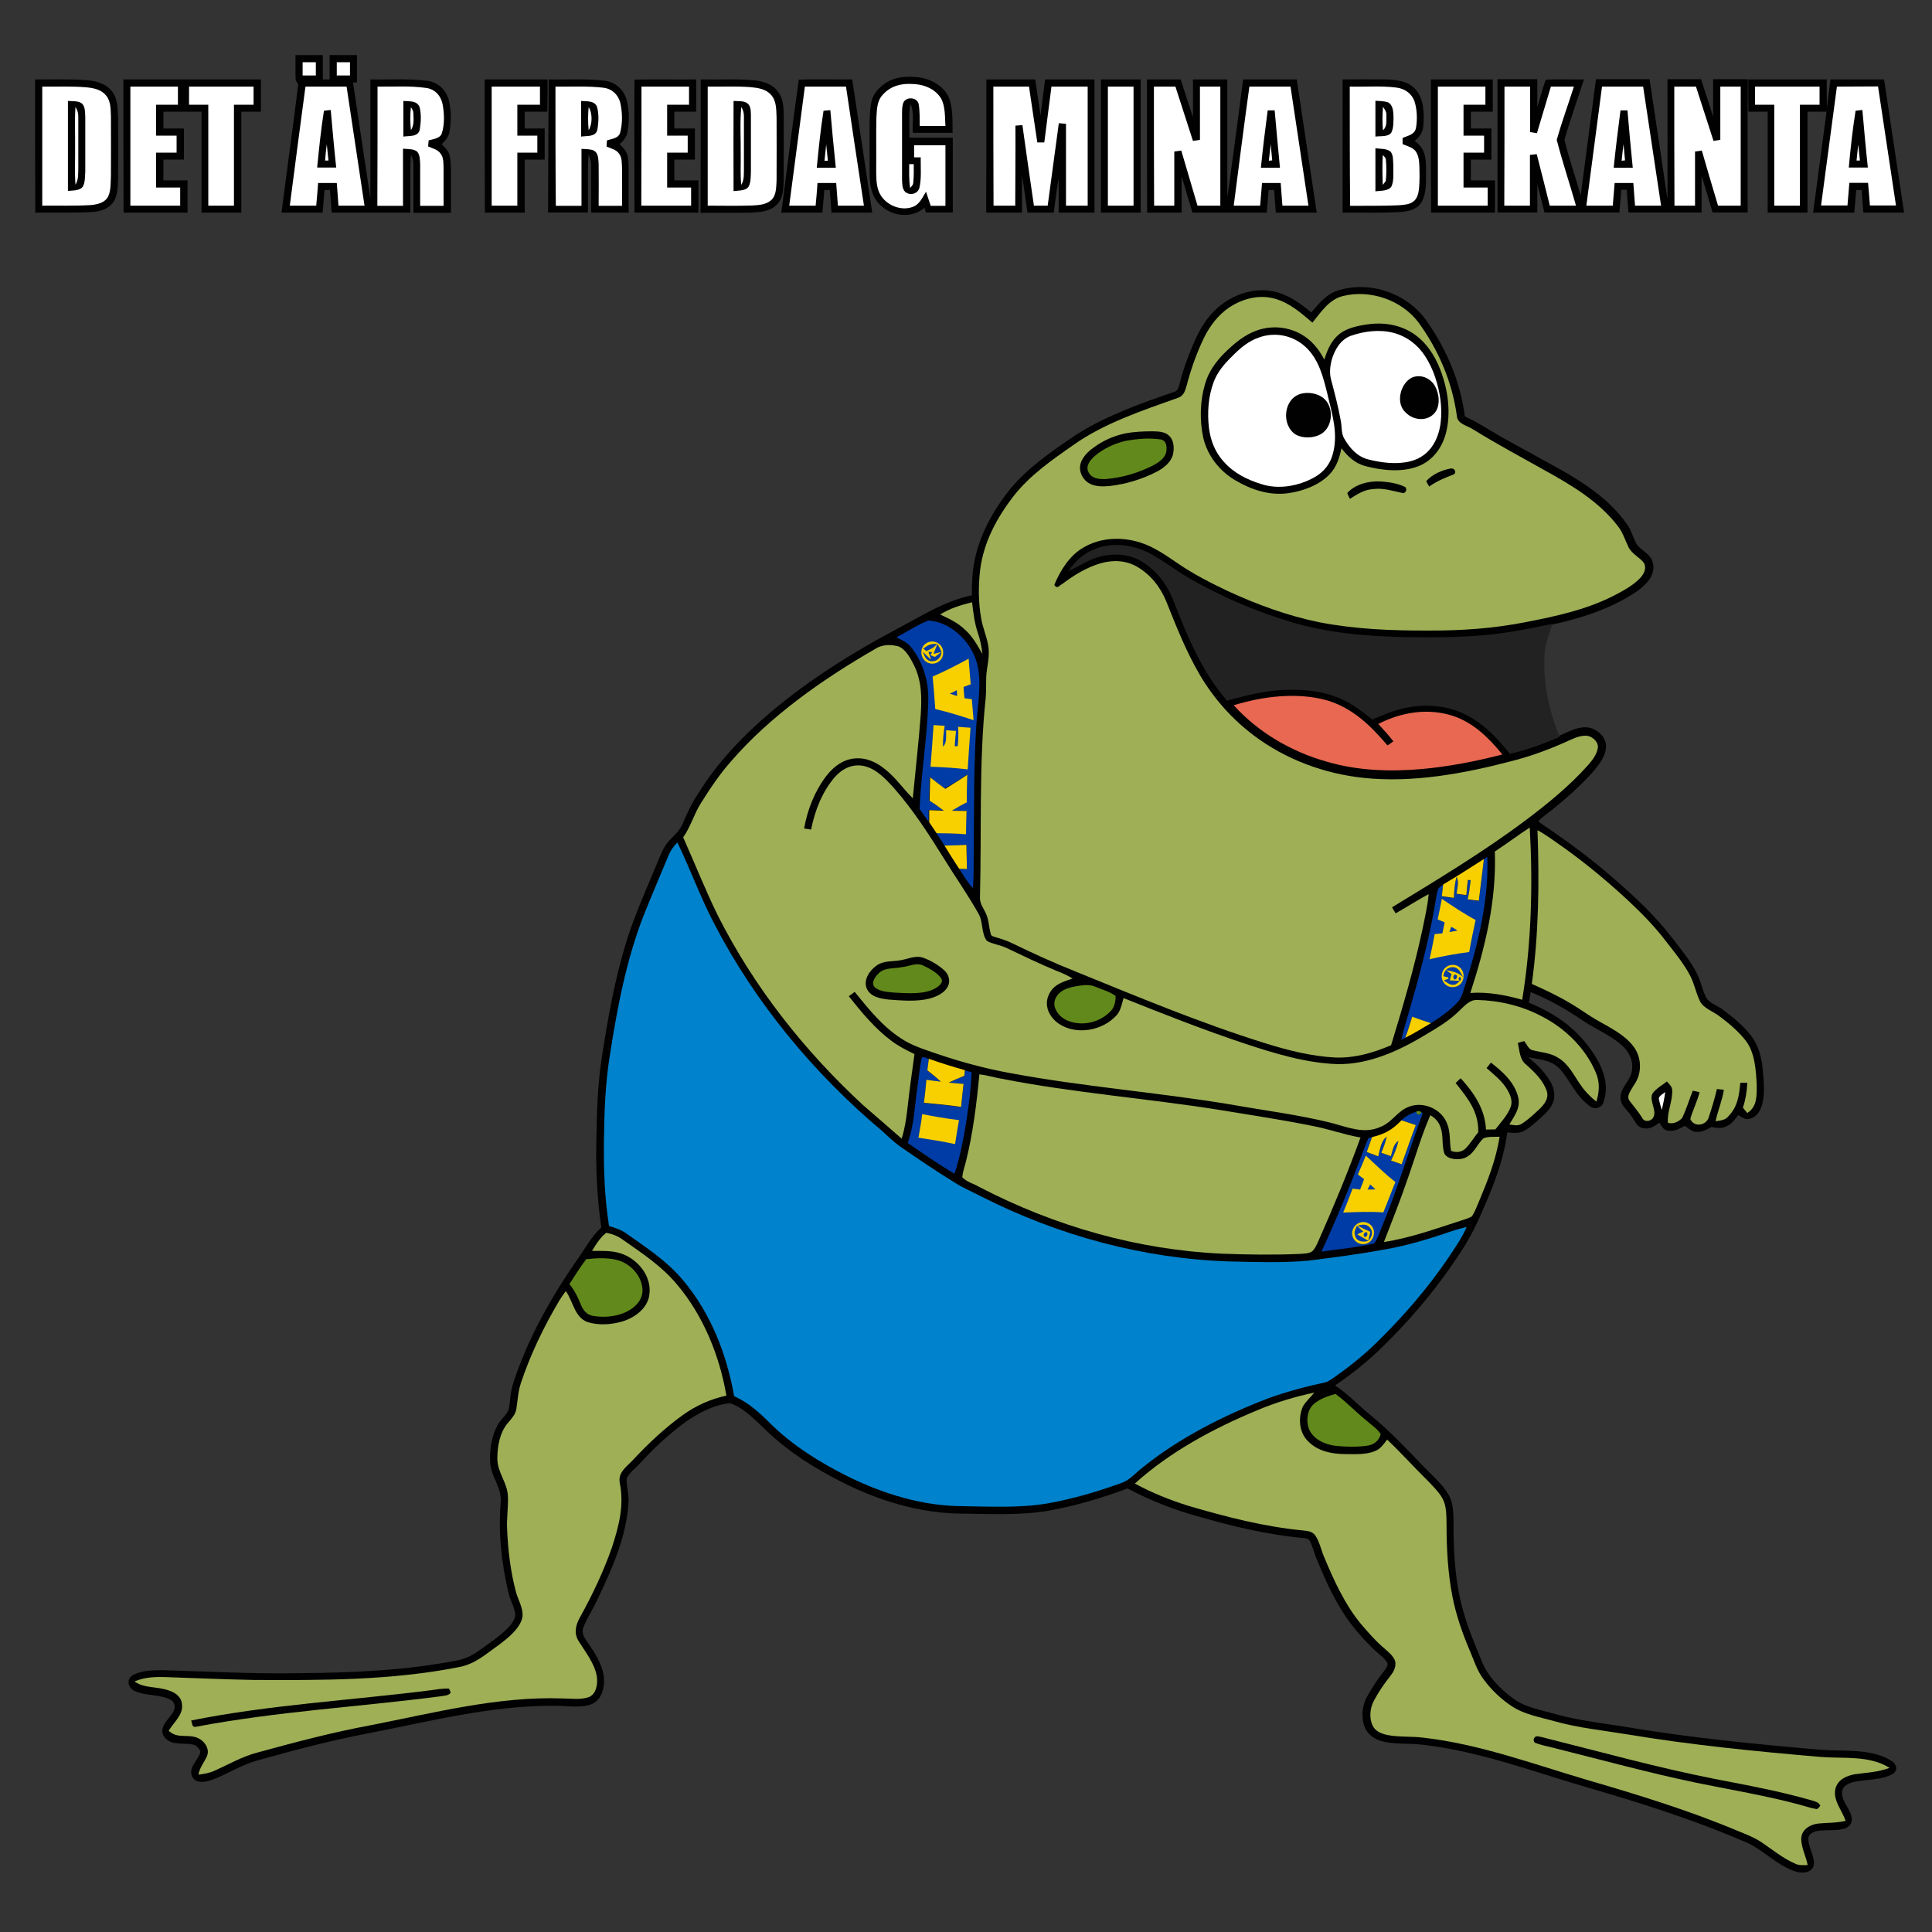 <?xml version="1.0" encoding="utf-8"?>
<!-- Generator: Adobe Illustrator 25.1.0, SVG Export Plug-In . SVG Version: 6.00 Build 0)  -->
<svg version="1.1" id="Layer_1" xmlns="http://www.w3.org/2000/svg" xmlns:xlink="http://www.w3.org/1999/xlink" x="0px" y="0px"
	 width="1024px" height="1024px" viewBox="0 0 1024 1024" style="enable-background:new 0 0 1024 1024;" xml:space="preserve">
<rect x="0" y="0" width="1024" height="1024" fill="#333333" stroke="none"/>
<style type="text/css">
	.st0{fill:#010101;}
	.st1{fill:#FFFFFF;}
	.st2{fill:#9EAF56;}
	.st3{fill:#62891B;}
	.st4{fill:#222222;stroke:#222222;stroke-miterlimit:10;}
	.st5{fill:#003CA5;}
	.st6{fill:#F8D000;}
	.st7{fill:#E86851;}
	.st8{fill:#0082CC;}
</style>
<path class="st0" d="M156.6,29.2c4.8,0,9.7,0,14.5,0c0,4.3,0,8.6,0,12.9c1.2,0,2.4,0,3.6,0c0-4.3,0-8.6,0-12.9c4.8,0,9.7,0,14.5,0
	c0,4.8,0,9.7,0,14.5l-2.1,0c3.1,20.5,6.1,40.9,9.2,61.4c0-21,0-42,0-63c10,0.2,20.2-0.5,30.1,0.7c5.6,0.7,9.9,4.7,11.4,10
	c1.4,5.3,1.4,11.3,0.5,16.7c-0.4,3-2.1,4.9-4.2,6.9c1.7,1.7,3.5,3.5,4.2,5.8c0.6,2.5,0.6,5.2,0.7,7.8c0,7.6,0,15.2,0,22.8
	c-6.6,0-13.2,0-19.9,0c0-8.6,0-17.2,0-25.8c0-1.9-0.4-3.3-1.3-5c-0.7,10.2-0.1,20.5-0.3,30.7c-13.9,0-27.8,0-41.7,0
	c-0.3-4-0.6-8-0.9-12c-1,0-2,0-2.9,0c-0.3,4-0.7,8-1,12c-7.3,0-14.5,0-21.8,0c2.9-22.7,6.1-45.4,8.9-68.2c-0.7-0.7-1.2-1.5-1.4-2.3
	C156.5,38,156.7,33.6,156.6,29.2z"/>
<path class="st1" d="M160.4,33c2.3,0,4.7,0,7,0c0,2.3,0,4.7,0,7c-2.3,0-4.7,0-7,0C160.4,37.7,160.4,35.3,160.4,33z"/>
<path class="st1" d="M178.5,33c2.3,0,4.7,0,7,0c0,2.3,0,4.7,0,7c-2.3,0-4.7,0-7,0C178.5,37.7,178.5,35.3,178.5,33z"/>
<path class="st0" d="M487,41c6.2,0.8,12.9,4.4,15.7,10.2c2.5,5.7,2.1,13.1,2.2,19.2c-7,0-14.1,0-21.1,0c-0.4-4.8,1-11-1.3-15.4
	c-1,5.9-0.4,12.1-0.5,18c7.7,0,15.3,0,23,0c0,13.2,0,26.4,0,39.6c-4.8,0-9.5,0-14.3,0c-0.2-0.8-0.5-1.7-0.7-2.5
	c-8.1,7-20.9,3.9-26.2-4.9c-2.5-4.2-2.8-8.6-2.9-13.3c0-8.3,0-16.7,0-25c0-4.5,0.1-9.2,1.1-13.5c1.1-4.2,4.3-7.5,7.9-9.7
	C474.9,40.6,481.1,40.3,487,41z"/>
<path class="st0" d="M18.6,42.1c9.1,0.1,18.3-0.3,27.4,0.4c5.1,0.4,10.2,1.8,13.4,6c3.3,4.2,2.9,9.6,3.2,14.7c0,10.5,0.1,21,0,31.4
	c-0.2,4.3-0.1,9.5-2.9,13c-3.1,3.9-8,4.7-12.6,4.9c-9.5,0.3-18.9,0.1-28.4,0.2C18.6,89.2,18.6,65.7,18.6,42.1z"/>
<path class="st0" d="M65.4,42.1c24.3,0,48.6,0,72.9,0c0,5.7,0,11.4,0,17.1c-3.5,0-6.9,0-10.4,0c0,17.8,0,35.7,0,53.5
	c-7,0-14.1,0-21.1,0c0-17.8,0-35.7,0-53.5c-6.8,0-13.5,0-20.2,0c0,3,0,5.9,0,8.9c3.6,0,7.2,0,10.9,0c0,5.5,0,11,0,16.5
	c-3.6,0-7.2,0-10.9,0c0,3.7,0,7.3,0,11c4.2,0,8.5,0,12.8,0c0,5.7,0,11.4,0,17.1c-11.3,0-22.6,0-33.9,0
	C65.4,89.2,65.4,65.7,65.4,42.1z"/>
<path class="st0" d="M256.9,42.1c11.1,0,22.2,0,33.3,0c0.1,5.7,0,11.4-0.1,17.1c-4,0-8,0-12,0c0,3,0,5.9,0,8.9c3.5,0,7.1,0,10.6,0
	c0,5.5,0,11,0,16.5c-3.6,0-7.1,0-10.6,0c0,9.4,0,18.8,0,28.1c-7,0-14.1,0-21.1,0C256.9,89.2,256.9,65.7,256.9,42.1z"/>
<path class="st0" d="M290.8,42.1c9.9,0.2,19.9-0.5,29.7,0.7c5.6,0.6,10.1,4.7,11.6,10c1.5,5.4,1.5,11.5,0.5,17
	c-0.4,2.9-2.1,4.7-4.2,6.6c1.8,1.8,3.5,3.5,4.2,6c0.6,2.4,0.5,5.1,0.6,7.5c0,7.6,0,15.2,0,22.8c-6.6,0-13.2,0-19.9,0
	c0-8.3,0-16.5,0-24.8c0-2.2-0.3-4-1.4-6c-0.6,10.2-0.1,20.5-0.3,30.7c-7,0-14.1,0-21.1,0C290.6,89.2,290.6,65.7,290.8,42.1z"/>
<path class="st0" d="M336.3,42.2c10.9-0.2,21.8,0,32.7-0.1c0,5.7,0,11.4,0,17.1c-3.9,0-7.8,0-11.6,0c0,3,0,5.9,0,8.9
	c3.6,0,7.2,0,10.9,0c0,5.5,0,11,0,16.5c-3.6,0-7.2,0-10.9,0c0,3.7,0,7.3,0,11c4.2,0,8.5,0,12.8,0c0,5.7,0,11.4,0,17.1
	c-11.3,0-22.6,0-33.9,0C336.3,89.3,336.1,65.7,336.3,42.2z"/>
<path class="st0" d="M371.4,42.1c9.5,0.2,19.1-0.4,28.6,0.5c4.8,0.5,9.4,2,12.4,6.1c3.2,4.1,2.9,9.3,3,14.3c0,10.7,0,21.3,0,32
	c-0.2,4.8-0.1,10-3.8,13.6c-3.7,3.6-8.7,3.8-13.6,4.1c-8.9,0.2-17.8,0-26.7,0.1C371.4,89.2,371.4,65.7,371.4,42.1z"/>
<path class="st0" d="M423.4,42.2c9.4-0.3,18.9,0,28.3-0.1c3.5,23.5,7.1,47.1,10.6,70.6c-7.2,0-14.4,0-21.6,0c-0.3-4-0.6-8-0.9-12
	l-2.9,0c-0.3,4-0.7,8-1,12c-7.3,0-14.5,0-21.8,0C417.1,89.3,420.1,65.6,423.4,42.2z"/>
<path class="st0" d="M522.8,42.1c8.6,0,17.3,0,25.9,0c0.9,6.4,1.9,12.8,2.8,19.1c0.8-6.4,1.6-12.8,2.4-19.1c8.7,0,17.5,0,26.2,0
	c0,23.5,0,47.1,0,70.6c-6.3,0-12.7,0-19,0c0-6.1,0.1-12.1-0.1-18.2c-0.9,6-1.7,12.1-2.5,18.2c-4.6,0-9.3,0-13.9,0
	c-1-6.6-1.8-13.1-2.9-19.7c-0.1,6.6,0,13.1,0,19.7c-6.3,0-12.7,0-19,0C522.8,89.2,522.8,65.7,522.8,42.1z"/>
<path class="st0" d="M583.5,42.1c7,0,14.1,0,21.1,0c0,23.5,0,47.1,0,70.6c-7,0-14.1,0-21.1,0C583.5,89.2,583.5,65.7,583.5,42.1z"/>
<path class="st0" d="M607.9,42.1c6,0,11.9,0,17.9,0c2.1,6.7,4.3,13.4,6.5,20c0-6.7,0-13.3,0-20c6.1,0,12.2,0,18.2,0
	c0,20.9,0,41.8,0,62.6c3-20.9,5.6-41.8,8.4-62.6c9.5,0,18.9,0,28.4,0c3.5,23.5,7.1,47.1,10.6,70.6c-7.2,0-14.4,0-21.7,0
	c-0.3-4-0.6-8-0.9-12c-1,0-2,0-2.9,0c-0.3,4-0.7,8-1,12c-13.1,0-26.3,0-39.4,0c-1.9-6.4-3.8-12.8-5.7-19.2c0,6.4,0,12.8,0,19.2
	c-6.1,0-12.2,0-18.3,0C607.9,89.2,607.9,65.7,607.9,42.1z"/>
<path class="st0" d="M711.6,42.1c7.8,0,15.6-0.1,23.4,0c5.4,0.3,11,0.8,14.9,4.9c4.8,4.8,5.1,13.4,4.5,19.7c-0.3,3.6-1.9,5.8-4.6,8
	c4.7,3.2,6,7.8,6,13.2c-0.1,5.9,0.7,13.5-2.1,18.8c-2.3,4.1-6.3,5.2-10.7,5.6c-10.4,0.7-21,0.3-31.4,0.4
	C711.6,89.2,711.6,65.7,711.6,42.1z"/>
<path class="st0" d="M758.4,42.1c10.9,0,21.8,0,32.8,0c0,5.7,0,11.4,0,17.1c-3.9,0-7.7,0-11.6,0c0,3,0,5.9,0,8.9c3.6,0,7.2,0,10.9,0
	c0,5.5,0,11,0,16.5c-3.6,0-7.2,0-10.9,0c0,3.7,0,7.3,0,11c4.2,0,8.5,0,12.8,0c0,5.7,0,11.4,0,17.1c-11.3,0-22.6,0-33.9,0
	C758.4,89.2,758.4,65.7,758.4,42.1z"/>
<path class="st0" d="M819.3,42.2c6.7-0.3,13.5,0,20.2-0.1c-3.4,10.7-7.3,21.3-10.3,32c2.4,9.9,5.8,19.6,8.6,29.4
	c2.7-20.5,5.4-41,8.1-61.5c9.5,0,18.9,0,28.4,0c3.2,21.2,6.4,42.4,9.5,63.6c0.1-21.2,0-42.4,0-63.6c5.9,0,11.9,0,17.8,0
	c2.1,6.6,4.3,13.2,6.4,19.8c0-6.6,0-13.2,0-19.8c6.1,0,12.2,0,18.4,0c-0.2,23.5-0.1,47.1-0.1,70.6c-6.2,0-12.4,0-18.6,0
	c-1.9-6.5-3.8-12.9-5.8-19.4c0,6.5,0,12.9,0,19.4c-12.9,0-25.8,0-38.8,0c-0.3-4-0.6-8-0.9-12h-2.9c-0.3,4-0.6,8-1,12
	c-13.2,0-26.5,0-39.7,0c-1.3-5-2.5-10-3.8-15c0,5,0,10,0,15c-7,0-14.1,0-21.1,0c0-23.5,0-47.1,0-70.6c7,0,14.1,0,21.1,0
	c0,4.9,0,9.9,0,14.8C816.3,52,817.5,47,819.3,42.2z"/>
<path class="st0" d="M926.6,42.1c13.9,0,27.8,0,41.6,0c0,5,0,10.1,0.1,15.2c0.6-5.1,1.2-10.1,1.9-15.2c9.5,0,18.9,0,28.4,0
	c3.5,23.5,7.1,47.1,10.6,70.6c-7.2,0-14.4,0-21.6,0c-0.3-4-0.6-8-0.9-12c-1,0-2,0-2.9,0c-0.3,4-0.6,8-1,12c-7.3,0-14.5,0-21.8,0
	c2.4-17.8,4.7-35.7,7.1-53.5c-3.4,0-6.8,0-10.1,0c0,17.8,0,35.7,0,53.5c-7,0-14.1,0-21.1,0c0-17.8,0-35.7,0-53.5
	c-3.4,0-6.8,0-10.2,0C926.6,53.5,926.6,47.8,926.6,42.1z"/>
<path class="st1" d="M483,44.5c6.1,0,12.5,2.3,15.8,7.7c2.3,4.2,2,10,2.3,14.6c-4.6,0-9.1,0-13.6,0c-0.1-3.8,0.1-7.8-0.6-11.6
	c-0.7-3.7-6.4-4.1-8-1c-0.9,2.1-0.8,4.7-0.8,6.9c0,11.3,0,22.7,0,34c0.1,2,0,4.8,1.5,6.4c2.4,2.4,6.8,1.4,7.7-1.9
	c1.2-5.2,0.6-10.9,0.7-16.2c-1.2,0-2.3,0-3.5,0c0-2.1,0-4.2,0-6.4c5.5,0,11.1,0,16.6,0c0,10.7,0,21.4,0,32.1c-2.6,0-5.2,0-7.8,0
	c-0.8-2.5-1.7-5-2.5-7.5c-1.8,2.9-3.3,6.5-6.6,7.9c-6.9,2.9-15.9-1.2-18.5-8.2c-1.4-3.7-1.3-8.3-1.3-12.2c0.1-8.8-0.1-17.7,0.1-26.6
	c0.3-4.4,0.2-9.1,3.5-12.4C471.9,45.7,477.4,44.2,483,44.5z"/>
<path class="st1" d="M22.4,45.9c7.9,0.1,15.8-0.3,23.6,0.4c3.8,0.4,7.8,1.2,10.3,4.4c2.6,3.2,2.3,7.5,2.5,11.3c0.1,10.3,0,20.7,0,31
	c-0.2,3.6,0.1,7.9-1.5,11.2c-1.8,3.4-5.9,4.2-9.3,4.5c-8.5,0.5-17.1,0.2-25.6,0.3C22.4,88,22.4,66.9,22.4,45.9z"/>
<path class="st1" d="M69.1,45.9c8.4,0,16.8,0,25.2,0c0,3.2,0,6.4,0,9.6c-3.9,0-7.8,0-11.6,0c0,5.5,0,10.9,0,16.4c3.6,0,7.2,0,10.9,0
	c0,3,0,6,0,9c-3.6,0-7.2,0-10.9,0c0,6.2,0,12.3,0,18.5c4.2,0,8.5,0,12.8,0c0,3.2,0,6.4,0,9.6c-8.8,0-17.6,0-26.4,0
	C69.1,88,69.1,66.9,69.1,45.9z"/>
<path class="st1" d="M100.2,45.9c11.4,0,22.8,0,34.2,0c0,3.2,0,6.4,0,9.6c-3.5,0-6.9,0-10.4,0c0,17.8,0,35.7,0,53.5
	c-4.5,0-9.1,0-13.6,0c0-17.8,0-35.7,0-53.5c-3.4,0-6.8,0-10.2,0C100.2,52.3,100.2,49.1,100.2,45.9z"/>
<path class="st1" d="M161.9,45.9c7.3,0,14.5,0,21.8,0c3.2,21,6.3,42.1,9.5,63.1c-4.6,0-9.2,0-13.8,0c-0.3-4-0.6-8-0.9-12
	c-3.3,0-6.6,0-9.9,0c-0.3,4-0.6,8-1,12c-4.7,0-9.4,0-14,0C156.3,88,159.1,66.9,161.9,45.9z"/>
<path class="st1" d="M200.1,45.9c8.5,0.1,17.2-0.5,25.7,0.7c4.7,0.6,7.9,4.1,8.8,8.7c0.9,4.9,1.1,10.5-0.4,15.3
	c-0.9,2.8-4.5,3.1-7,3.8c-0.1,1.1-0.2,2.2-0.3,3.2c2.3,1,5.2,1.7,6.6,3.8c1.7,2.1,1.5,5.1,1.6,7.7c0,6.7,0,13.3,0,20
	c-4.1,0-8.2,0-12.4,0c0-7.3,0-14.7,0-22c-0.1-2-0.1-4.8-1.4-6.5c-1.8-1.9-5.3-1.5-7.7-1.8c0,10.1,0,20.2,0,30.3c-4.5,0-9.1,0-13.6,0
	C200.1,88,200.1,66.9,200.1,45.9z"/>
<path class="st1" d="M260.6,45.9c8.5,0,17.1,0,25.6,0c0,3.2,0,6.4,0,9.6c-4,0-8,0-12,0c0,5.5,0,10.9,0,16.4c3.5,0,7.1,0,10.6,0
	c0,3,0,6,0,9c-3.5,0-7.1,0-10.6,0c0,9.4,0,18.8,0,28.1c-4.5,0-9.1,0-13.6,0C260.6,88,260.6,66.9,260.6,45.9z"/>
<path class="st1" d="M294.4,45.9c8.4,0.1,17.1-0.4,25.5,0.6c4.3,0.5,7.6,3.5,8.8,7.7c1.2,5.2,1.4,11.2-0.1,16.4
	c-1,2.8-4.5,3-6.9,3.8c-0.1,1.1-0.2,2.2-0.2,3.3c2.2,0.9,5.1,1.6,6.5,3.6c1.8,2.2,1.5,5.1,1.7,7.8c0.1,6.7,0,13.3,0,20
	c-4.1,0-8.2,0-12.4,0c0-7.3,0.1-14.7,0-22c-0.2-2.6,0-5.9-2.6-7.3c-1.9-0.9-4.4-0.7-6.5-0.9c0,10.1,0,20.2,0,30.2
	c-4.5,0-9.1,0-13.6,0C294.4,88,294.4,66.9,294.4,45.9z"/>
<path class="st1" d="M340,45.9c8.4,0,16.8,0,25.2,0c0,3.2,0,6.4,0,9.6c-3.9,0-7.8,0-11.6,0c0,5.5,0,10.9,0,16.4c3.6,0,7.2,0,10.9,0
	c0,3,0,6,0,9c-3.6,0-7.2,0-10.9,0c0,6.2,0,12.3,0,18.5c4.2,0,8.5,0,12.7,0c0,3.2,0,6.4,0,9.6c-8.8,0-17.6,0-26.4,0
	C340,88,340,66.9,340,45.9z"/>
<path class="st1" d="M375.1,45.9c7.6,0.1,15.3-0.3,22.9,0.3c3.9,0.4,8,1,10.7,4.1c2.9,3.2,2.7,7.8,2.9,11.8c0,11.2,0.1,22.4,0,33.6
	c-0.2,3.1-0.1,7.2-2.2,9.7c-2.6,3-6.8,3.3-10.4,3.5c-8,0.3-15.9,0.1-23.9,0.1C375.1,88,375.1,66.9,375.1,45.9z"/>
<path class="st1" d="M426.6,45.9c7.3,0,14.5,0,21.8,0c3.1,21,6.3,42.1,9.5,63.1c-4.6,0-9.2,0-13.8,0c-0.3-4-0.6-8-0.9-12
	c-3.3,0-6.6,0-9.9,0c-0.3,4-0.6,8-1,12c-4.7,0-9.4,0-14,0C421.1,88,423.8,66.9,426.6,45.9z"/>
<path class="st1" d="M526.5,45.9c6.3,0,12.6,0,18.9,0c1.5,9.9,2.9,19.8,4.4,29.6c1.2,0,2.5,0,3.7,0c1.3-9.9,2.5-19.8,3.8-29.6
	c6.4,0,12.8,0,19.2,0c0,21,0,42.1,0,63.1c-3.8,0-7.7,0-11.5,0c0-14.5,0-28.9,0-43.4c-1.2-0.1-2.5-0.2-3.8-0.3
	c-2,14.6-3.9,29.1-5.9,43.7c-2.4,0-4.9,0-7.3,0c-2.1-14.2-4.1-28.4-6.1-42.7c-1.2,0.1-2.5,0.2-3.7,0.3c0.1,14.1-0.1,28.3-0.1,42.4
	c-3.8,0-7.7,0-11.5,0C526.5,88,526.5,66.9,526.5,45.9z"/>
<path class="st1" d="M587.2,45.9c4.5,0,9.1,0,13.6,0c0,21,0,42.1,0,63.1c-4.5,0-9.1,0-13.6,0C587.2,88,587.2,66.9,587.2,45.9z"/>
<path class="st1" d="M611.6,45.9c3.8,0,7.6,0,11.4,0c3.1,9.6,6.2,19.2,9.3,28.8c1.2-0.2,2.4-0.4,3.7-0.6c0-9.4,0-18.8,0-28.2
	c3.6,0,7.2,0,10.8,0c0,21,0,42.1,0,63.1c-4,0-8.1,0-12.1,0c-2.9-9.7-5.7-19.4-8.6-29.2c-1.2,0.2-2.4,0.3-3.7,0.5
	c0,9.6,0,19.1,0,28.7c-3.6,0-7.2,0-10.7,0C611.6,88,611.6,66.9,611.6,45.9z"/>
<path class="st1" d="M662.2,45.9c7.3,0,14.5,0,21.8,0c3.2,21,6.3,42.1,9.5,63.1c-4.6,0-9.2,0-13.8,0c-0.3-4-0.6-8-0.9-12
	c-3.3,0-6.6,0-9.9,0c-0.3,4-0.7,8-1,12c-4.7,0-9.4,0-14,0C656.6,88,659.3,66.9,662.2,45.9z"/>
<path class="st1" d="M715.4,45.9c8.2,0.2,16.5-0.5,24.6,0.5c4.3,0.5,8,2.9,9.6,7c1.5,4.3,1.7,9.9,0.9,14.4c-0.7,3.6-4.3,4.1-7.1,5.3
	c0,1.1,0,2.2,0,3.3c2.2,0.9,5.2,1.7,6.8,3.6c1.7,2.2,2,5.3,2.1,8c0.1,4,0.2,8.1-0.2,12.1c-0.3,2.5-0.9,5.2-3.1,6.8
	c-2.1,1.6-5.3,1.7-7.8,1.9c-8.5,0.4-17.1,0.2-25.6,0.3C715.4,88,715.4,66.9,715.4,45.9z"/>
<path class="st1" d="M762.1,45.9c8.4,0,16.8,0,25.2,0c0,3.2,0,6.4,0,9.6c-3.9,0-7.8,0-11.6,0c0,5.5,0,10.9,0,16.4
	c3.6,0,7.2,0,10.9,0c0,3,0,6,0,9c-3.6,0-7.2,0-10.9,0c0,6.2,0,12.3,0,18.5c4.2,0,8.5,0,12.8,0c0,3.2,0,6.4,0,9.6
	c-8.8,0-17.6,0-26.4,0C762.1,88,762.1,66.9,762.1,45.9z"/>
<path class="st1" d="M797.4,45.9c4.5,0,9.1,0,13.6,0c0,8,0,16.1,0,24.1c1.2,0.2,2.4,0.4,3.6,0.6c2.5-8.2,4.9-16.5,7.4-24.7
	c4.1,0,8.2,0,12.2,0c-3,9.4-6.4,18.7-9.1,28.2c3,11.7,6.9,23.3,10.2,34.9c-4.6,0-9.2,0-13.9,0c-2.2-9.1-4.6-18.2-6.9-27.3
	c-1.2,0.1-2.4,0.3-3.6,0.4c0,9,0,18,0,26.9c-4.5,0-9.1,0-13.6,0C797.4,88,797.4,66.9,797.4,45.9z"/>
<path class="st1" d="M849.1,45.9c7.3,0,14.5,0,21.8,0c3.2,21,6.3,42.1,9.5,63.1c-4.6,0-9.2,0-13.8,0c-0.3-4-0.6-8-0.9-12
	c-3.3,0-6.6,0-9.9,0c-0.3,4-0.7,8-1,12c-4.7,0-9.4,0-14,0C843.6,88,846.3,66.9,849.1,45.9z"/>
<path class="st1" d="M887.4,45.9c3.8,0,7.6,0,11.5,0c3.1,9.6,6.2,19.2,9.3,28.8c1.2-0.2,2.4-0.4,3.6-0.6c0-9.4,0-18.8,0-28.2
	c3.6,0,7.2,0,10.8,0c0,21,0,42.1,0,63.1c-4,0-8,0-12,0c-2.9-9.7-5.8-19.4-8.6-29.2c-1.2,0.2-2.4,0.3-3.6,0.5c0,9.6,0,19.1,0,28.7
	c-3.6,0-7.2,0-10.9,0C887.4,88,887.4,66.9,887.4,45.9z"/>
<path class="st1" d="M930.2,45.9c11.4,0,22.8,0,34.2,0c0,3.2,0,6.4,0,9.6c-3.5,0-6.9,0-10.4,0c0,17.8,0,35.7,0,53.5
	c-4.5,0-9.1,0-13.6,0c0-17.8,0-35.7,0-53.5c-3.4,0-6.8,0-10.2,0C930.2,52.3,930.2,49.1,930.2,45.9z"/>
<path class="st1" d="M973.6,45.9c7.3-0.1,14.5,0,21.8-0.1c3.2,21,6.3,42.1,9.5,63.1c-4.6,0-9.2,0-13.8,0c-0.3-4-0.6-8-1-12
	c-3.3,0-6.6,0-9.9,0c-0.3,4-0.7,8-1,12c-4.7,0-9.4,0-14,0C968,88,970.8,66.9,973.6,45.9z"/>
<path class="st0" d="M36,53.5c2.2,0.2,5.4-0.1,7.2,1.2c2.1,1.6,1.8,4.9,2,7.2c0,9.7,0,19.3,0,29c-0.2,2.5,0,5.8-1.3,8
	c-1.6,2.3-5.5,2-7.9,2.3C36,85.4,36,69.5,36,53.5z"/>
<path class="st0" d="M213.8,53.5c3.1,0.3,6.9-0.3,8.5,3c1.1,3.7,0.8,8.3,0.2,12.1c-0.8,4.1-5.6,3.3-8.7,3.8
	C213.8,66.1,213.8,59.8,213.8,53.5z"/>
<path class="st0" d="M308,53.5c3,0.3,6.9-0.3,8.4,3c1.1,3.8,0.9,8.5,0.2,12.3c-0.9,3.9-5.6,3.1-8.6,3.6C308,66.1,308,59.8,308,53.5z
	"/>
<path class="st0" d="M388.8,53.5c2.3,0.2,5.5-0.2,7.4,1.3c1.8,1.5,1.7,4,1.8,6.1c0,10,0,20,0,30c-0.1,2.5,0,5.5-1.1,7.8
	c-1.5,2.6-5.5,2.2-8.1,2.6C388.7,85.4,388.8,69.5,388.8,53.5z"/>
<path class="st0" d="M729,53.4c2.2,0.2,4.7,0.1,6.8,0.9c2.6,1.5,2.7,5,2.8,7.7c-0.1,2.6,0.1,5.9-1.2,8.3c-1.6,2.4-5.9,1.7-8.4,2.1
	C729,66,729,59.7,729,53.4z"/>
<path class="st1" d="M217.8,56.8c0.7,1.1,1.3,2,1.3,3.3c0.1,3.2,0.5,6.1-1.3,8.9C217.4,65,217.3,60.9,217.8,56.8z"/>
<path class="st1" d="M312,69c-0.4-4.1-0.4-8.2,0-12.2C314.1,59.9,314,65.9,312,69z"/>
<path class="st1" d="M40,56.7c1.1,1.8,1.5,3.2,1.5,5.3c0,9,0,18,0,27c-0.1,3.2,0.2,6.1-1.5,8.9c-0.5-6.6-0.1-13.3-0.2-19.9
	C39.9,70.9,39.5,63.8,40,56.7z"/>
<path class="st0" d="M171.7,58.7c1.2-0.2,2.4-0.3,3.6-0.4c0.9,10.2,1.8,20.4,2.9,30.5c-3.4,0-6.7,0-10.1,0
	C169.1,78.8,170.1,68.7,171.7,58.7z"/>
<path class="st1" d="M392.9,56.7c1.1,1.8,1.4,3.2,1.4,5.3c0,9,0,18,0,27c-0.1,3.2,0.3,6.1-1.4,9c-0.6-5.3-0.2-10.7-0.3-16
	C392.7,73.6,392.1,65.1,392.9,56.7z"/>
<path class="st0" d="M436.5,58.7c1.2-0.2,2.4-0.2,3.6-0.3c0.9,10.2,1.8,20.3,2.9,30.5c-3.4,0-6.7,0-10.1,0
	C433.9,78.8,434.9,68.7,436.5,58.7z"/>
<path class="st0" d="M671.9,58.5c1.2,0,2.5,0,3.7,0c0.9,10.1,1.8,20.3,2.8,30.4c-3.4,0-6.7,0-10.1,0
	C669.3,78.7,670.6,68.6,671.9,58.5z"/>
<path class="st1" d="M733,56.6c0.9,1.4,1.9,2.5,1.8,4.3c-0.1,3,0.6,5.9-1.8,8.2C732.6,64.9,732.7,60.8,733,56.6z"/>
<path class="st0" d="M858.9,58.5c1.2,0,2.5,0,3.7,0c0.8,10.1,1.8,20.3,2.8,30.4c-3.4,0-6.7,0-10.1,0
	C856.3,78.7,857.6,68.6,858.9,58.5z"/>
<path class="st0" d="M983.5,58.7c1.2-0.2,2.4-0.3,3.6-0.4c0.9,10.2,1.8,20.4,2.9,30.5c-3.4,0-6.7,0-10.1,0
	C980.8,78.8,981.9,68.7,983.5,58.7z"/>
<path class="st1" d="M173.2,76.5c0.3,2.9,0.6,5.7,0.9,8.6l-1.8,0C172.5,82.3,172.8,79.4,173.2,76.5z"/>
<path class="st1" d="M437.9,76.6c0.3,2.9,0.6,5.7,0.9,8.6l-1.8,0C437.3,82.3,437.6,79.4,437.9,76.6z"/>
<path class="st1" d="M673.5,76.5c0.3,2.8,0.5,5.7,0.8,8.5l-1.8,0.2C672.8,82.3,673.2,79.4,673.5,76.5z"/>
<path class="st1" d="M860.5,76.4c0.3,2.9,0.5,5.8,0.8,8.6l-1.8,0.2C859.8,82.3,860.1,79.3,860.5,76.4z"/>
<path class="st1" d="M984.9,76.6c0.3,2.8,0.6,5.7,0.9,8.5H984C984.3,82.3,984.6,79.4,984.9,76.6z"/>
<path class="st0" d="M729,78.6c2.4,0.3,5.8,0.1,7.8,1.6c1.9,1.7,1.5,5.5,1.7,7.8c-0.1,3.4,0.4,7.5-0.9,10.6
	c-1.4,2.8-5.9,2.4-8.6,2.8C729,93.8,729,86.2,729,78.6z"/>
<path class="st1" d="M732.9,82.2c0.7,0.6,1.3,1.3,1.6,2c0.4,3.7,0.4,8,0,11.7c-0.5,0.7-1,1.4-1.6,2.1
	C732.7,92.7,732.6,87.4,732.9,82.2z"/>
<path class="st1" d="M481.9,87h2.4c0,3,0.1,6.1-0.2,9.1c0,1.8-0.6,2.3-1.7,3.5C481.7,95.3,481.9,91.2,481.9,87z"/>
<path class="st0" d="M756.9,171.2c10.2,14.8,17.2,31.6,19.5,49.5c7.6,3.5,14.4,8.2,21.7,12.2c10.1,5.6,20.2,11.1,30.3,16.7
	c12.8,7.4,25.3,15.9,33.9,28.2c2.4,3.3,3.2,7.2,5.2,10.7c1.9,2.8,6.2,4.6,7.9,8c1.7,3.5,1,7.5-1.2,10.6c-3.2,4.6-8.8,7.9-13.6,10.6
	c-12.1,6.7-25.1,10.5-38.6,13.5c-11,2.3-21.8,4.5-33,5.6c-14.7,1.5-29.2,1.6-44,1.3c-20.3-0.4-41.5-2.2-61.1-8.1
	c-18.1-5.3-35.5-12.9-52-22.1c-7.6-4.2-14.4-9.8-22.1-13.9c-9.3-5.1-21-6.5-30.9-2c-4.6,2-8.3,5.4-11.4,9.4
	c4.8-2.3,9.1-5.2,14.1-6.6c7-2.1,14.6-2.1,21.3,1.2c9.1,4.5,15.5,12.5,19.1,21.9c7.6,19.1,14.7,37.1,28.2,52.9
	c10.4-2.8,20.7-5.4,31.6-5.7c10.4-0.3,21,0.9,30.4,5.6c5.5,2.6,10.1,6.3,14.9,10.1c5.5-2.3,10.7-4.6,16.6-5.9
	c11.7-2.6,24.3-1.6,34.9,4.4c8.8,4.9,15.2,12,21.6,19.7c8.7-2,17.3-5.2,25.5-8.7c4.7-2,9.9-5.1,15.1-4.8c5.2,0.2,10.9,5.1,10.4,10.6
	c-0.2,4.5-3.4,8.8-6.2,12.2c-6.7,7.6-14.3,14.4-22.2,20.8c-2.5,2-5.3,3.8-7.5,6.2c2.4,2,5.2,3.6,7.8,5.5c11.2,7.7,22,15.9,32.2,24.8
	c11.1,9.6,22.3,20.1,31.2,31.8c4.5,5.8,9.4,11.8,12.7,18.2c2.1,4,2.9,8.3,4.7,12.3c1.3,3.5,6.1,4.9,8.9,7c5.5,4,10.9,8.5,15.2,13.9
	c4.4,5.7,5.8,12.2,6.4,19.2c0.5,6.2,1.2,12.9-0.9,18.8c-1.1,3.1-3.3,5.8-6.8,6.3c-2.2,0.3-3.6-1.1-5.4-2.1c-2.1,2.7-3.7,5.2-7.1,6.3
	c-2.4,0.9-4.6,0.5-7.1,0c-2.8,1.5-5.2,3-8.4,2.6c-2.1-0.2-4-2-5.7-3.2c-3,1.6-5.7,3.2-9.3,2.5c-2.3-0.5-3-2.5-4.2-4.2
	c-2.7,2.1-5.2,3.7-8.8,2.9c-3.2-0.6-4.2-3.9-5.9-6.2c-2-3.1-5.8-5.7-5.9-9.7c-0.2-5.7,5.6-9.3,6.1-14.9c0.7-5.1-1.6-9.7-5.3-13
	c-5.9-5.4-14.2-8.7-20.8-13.2c-8.7-6-17.9-11.1-27.6-15.1c-0.3,1.9-0.7,3.8-1,5.6c4.6,2,9.1,4,13.3,6.7c10,6,18.4,14.9,23.9,25.2
	c3.5,6.8,5,14.3,2.1,21.6c-1.1,2.4-4.2,3.1-6.4,1.8c-7.8-5.4-10.5-13.2-16.2-19.9c-4.8-5.2-10.7-5.1-17.1-6.5c3.1,2.5,6,5.1,8.5,8.2
	c2.9,3.6,5.6,7.7,5.4,12.6c-0.2,4.6-3.6,8.2-6.9,11.1c-3,2.6-6.1,5.7-9.6,7.4c-2.8,1.3-5.4,0.8-8.4,0.6
	c-2.2,16.4-8.4,30.9-15.1,45.9c-3.6,8.1-8.1,15.6-13.2,22.9c-11.2,16.5-24.2,31.6-38.5,45.5c-7.5,7.3-15.8,13.9-24.5,19.8
	c7,4.6,12.5,10.7,19,15.9c10.3,8.5,19.2,18,28.4,27.6c4.3,4.4,9.6,9,12.7,14.3c2.7,4.5,2.6,9.9,2.7,15c-0.1,16.8,1,33.9,6.1,50
	c2.3,7.8,5.6,15.2,8.6,22.7c3,8.2,9.7,15.1,16.6,20.2c6.8,5.1,14.8,6.2,22.7,8.5c12.8,3.6,25.4,4.8,38.5,7c33.6,5.6,68,9,102,11.9
	c11.8,0.9,26.5-0.8,37,5.5c2.8,1.5,4.6,4.7,1.6,7.1c-5.9,3.7-15.1,3-21.6,4.6c-2.7,0.8-5.5,2.3-5.6,5.4c-0.1,5.3,5,9.3,5.2,14.1
	c0.1,2.4-1.4,4.2-3.6,5c-4.7,1.5-10.2,0.5-15,1.4c-1.8,0.4-4.1,1.5-4.4,3.5c-0.5,4.8,3.9,10.3,2.7,15.1c-1.4,3.7-6.1,3.9-9.3,2.9
	c-10.5-3.3-18.2-12.6-28-16.2c-27.2-11.7-54.9-20.4-83.2-28.6c-28.6-8.4-57.2-19.2-87-22.5c-7-0.9-14.8,0-21.5-1.9
	c-3.9-1.1-7.3-3.5-8.9-7.4c-2-5.3-1.4-11.5,1.4-16.4c2.7-4.8,5.7-9.4,9.2-13.7c0.7-1.1,2.1-3,1.3-4.2c-2-3-5.3-5.1-7.8-7.6
	c-5.5-5.5-10.8-11.5-15-18c-5.9-9-10.2-18.7-14.3-28.6c-1.5-3.3-2.2-7.1-3.9-10.2c-0.8-1.3-2-1.3-3.3-1.5
	c-19.3-1.8-37.7-6.2-56.3-11.6c-12.8-3.5-25.2-8.5-37-14.7c-13.6,5.1-27.5,9.2-41.9,11.8c-15.8,2.7-32,1.6-48,1.5
	c-21.7-0.5-42.9-7.2-62.1-17c-14.1-7.2-27.2-15.4-38.7-26.3c-5.8-5.4-12.4-12.7-20-15.2c-8.4,0.8-16.8,5.2-23.6,10
	c-8.8,6.4-16.8,13.9-24.1,21.9c-2.3,2.5-5.5,4.8-7,7.8c-0.4,4.2,1.3,8.5,0.9,12.8c-0.8,17.7-8.9,35.9-16.6,51.8
	c-2.2,4.9-5.3,9.5-7.3,14.5c-1.5,3.9,1.6,6.8,3.5,9.8c4,6,8.4,13.4,7.3,21c-0.5,4.5-2.7,8.7-7.2,10.2c-5.8,1.9-13,0.5-19,0.6
	c-32.8-0.3-65.7,8.2-97.7,14.4c-20.1,3.8-39.8,9-59.5,14.5c-8.2,2.3-14.9,6.5-22.5,9.7c-2.7,1.1-6.2,2.2-9.1,1.5
	c-2.7-0.7-4-3.3-3.6-5.9c0.6-3.6,4.2-6.4,4.8-9.9c-0.6-1.8-2-3.2-3.7-3.7c-3.7-0.9-7.9-0.1-11.6-1.3c-2.9-1-5.4-3.7-4.8-7
	c0.7-3.4,4.1-6.2,5.8-9.2c1.2-2.2,0.8-5.1-1.5-6.3c-5.9-3.1-13.5-1.9-19.3-4.8c-3-1.5-4.3-5.6-1.2-7.9c4.4-2.9,11-2.9,16-3
	c24.4,0.7,48.7,2.1,73.2,1.6c27.5-0.2,55.8-1.4,82.9-6.7c4.1-0.7,7.7-2.4,11.1-4.7c4.5-3.2,9-6.3,13.2-9.8c2.6-2.3,6.2-5.6,6.8-9.3
	c-0.1-4.3-2.9-8.3-3.7-12.5c-3.6-15.5-5.4-31.7-4-47.5c0.6-8.2-5-13.1-5.6-21c-0.4-6.8,0.7-14.1,4-20.1c1.6-2.9,4.6-5.1,5.8-8.1
	c0.7-2.9,0.7-6,1.2-9c1-5.4,3.2-10.8,5.1-15.8c7.6-19.4,17.9-37.1,29.7-54.2c4.4-6,7.5-12.4,13.1-17.5c-2.3-15.7-3-31.5-2.6-47.3
	c0.2-14.2,0.7-28.9,2.9-43c3.2-20.8,6.9-41.7,13.2-61.8c4.3-13.9,10.5-27.5,16.1-41c1.9-4.4,3.3-8.7,6.6-12.2c2.7-2.8,5.5-5.2,7-8.9
	c2.3-5.3,4.5-10.4,7.8-15.2c10.2-16.8,24.1-31.3,39.1-44c20.5-17.2,42.8-31.2,66.3-43.7c13.4-7,25-14.8,40-18
	c0-6.3,0.2-12.5,1.5-18.7c2.7-13.2,9.4-25.5,17.6-36.1c9.5-12.2,23.2-21.5,35.9-30.1c15.8-10.2,34.5-16.8,52.2-22.9
	c2.4-0.7,2.3-2.6,3-4.6c1.8-7.2,4.3-14.2,7.3-21c3-7.2,6.9-13.9,12.9-19.1c7.9-6.9,18.9-10.7,29.3-8.6c8,1.7,14.1,6.1,20.2,11.2
	c4.5-5.2,8.3-10.2,15.3-12C727.7,148.8,747.1,156.2,756.9,171.2z"/>
<path class="st2" d="M751.9,171c10.5,14.5,17.7,31.2,20.2,49c0.1,4.9,5.8,5.5,9,7.8c12.5,7.7,25.4,14.6,38.2,21.8
	c13.9,7.7,28.1,16.2,38,29c2.8,3.4,3.9,7.4,5.8,11.3c1.8,3.8,6.1,5.5,8.3,8.6c1.4,2.9-0.1,5.7-2.1,7.9c-3.9,4.1-9.5,7-14.5,9.6
	c-14.6,7.3-30.1,10.6-45.9,13.7c-17.1,3.4-34.5,4.6-51.9,4.5c-19.2,0.1-38.8-0.7-57.8-4.4c-16.7-3.4-33-9.4-48.4-16.5
	c-9-4.3-18.1-8.9-26.4-14.6c-6.4-4.3-12.4-8.7-19.9-11.1c-9.9-3.2-21.3-2.8-30.4,2.7c-7.2,4.1-12.2,12.2-15.3,19.7
	c1.5,2.5,2.6,0.3,4.4-0.6c5.9-4.5,12.8-8.7,20-10.8c6.5-1.9,13.5-1.7,19.5,1.8c7.2,4.2,12.4,10.8,15.5,18.5
	c5.4,13.5,10.5,26.5,17.9,39.1c7.3,12.3,16.9,23.1,28.3,31.7c16.9,12.8,37.4,20.4,58.4,22.6c25.8,2.7,52.7-2.2,77.6-8.7
	c10.9-2.7,21.4-6.6,31.6-11.3c2.9-1.3,6.6-2.9,9.8-2.2c2.5,0.6,5.4,3.2,5.1,6.1c-0.4,3.4-2.8,6.6-5,9.1c-9.9,11.2-22.1,21.1-34,30
	c-22.4,16.7-46.2,31-70.1,45.6c0.6,1.1,1.3,2.1,1.9,3.2c5.9-3.3,11.5-7,17.5-10.2c-0.5,6.1-1.9,11.9-3.1,17.9
	c-4.5,21.1-10.5,41.6-16.8,62.2c-9.5,4-19.2,6.9-29.6,6.5c-12.6-0.6-25.5-3.9-37.6-7.7c-33.9-10.6-67.2-24.5-100.1-37.9
	c-11.3-4.5-22.3-9.5-33.2-14.8c-2.8-1.4-5.8-2.4-8.9-3.3c-1-0.4-2.7-0.5-2.8-1.9c-1-3.4-1-7.4-2.5-10.6c-1.4-3.2-3.5-5.4-3.2-9.2
	c0.9-34.8-0.6-70.4,3-105c0.5-5.1-0.1-10.2,0.7-15.2c0.7-4.7,1.5-9,0.5-13.7c-0.9-4.4-2.7-8.6-3.5-13.1c-1.6-8.6-1.6-17.5-0.6-26.2
	c1.9-14.7,8.9-27.6,17.9-39.2c8.5-10.8,20.1-18.9,31.3-26.7c16.4-11.7,37-18.5,55.8-25.2c3.1-1.2,3.6-3.8,4.5-6.6
	c2.2-8.6,5.2-16.9,9-24.9c3.2-6.5,7.6-12.4,13.6-16.4c7-4.6,15.7-6.9,24-4.6c8.1,2.3,13.7,7.4,20,12.7c4.5-5.5,8.8-12.3,16.2-14.1
	C726.4,153.3,743,159.1,751.9,171z"/>
<path class="st0" d="M725,171.9c8.4-1.2,17,0.2,24.1,4.9c6.8,4.6,11.2,11.3,14.2,18.9c4.1,10.5,5.9,22.8,3.1,33.8
	c-2,7.7-6.9,14.5-14.4,17.5c-8.6,3.5-19.3,2.4-28.1,0.1c-5.6-1.4-9.5-5.1-12.9-9.5c-1.1,5.2-2.6,10-6.4,13.9
	c-5.5,5.7-14,8.8-21.8,9.9c-10.1,1.4-19.7-1.9-28.2-6.9c-8.4-5-14.7-13.1-16.9-22.7c-1.9-9.2-1.7-19.2,1-28.3
	c1.8-6.4,5.7-11.8,10.4-16.5c5-4.9,10.5-9.6,17.2-11.9c7.5-2.6,15.9-2,22.9,1.8c5.7,3.1,9.8,8,12.7,13.7c1.7-5.3,3.7-10.2,8.2-13.7
	C714,173.8,720,172.6,725,171.9z"/>
<path class="st1" d="M738.5,176.4c7,1.8,12.9,6.3,16.8,12.3c4.5,6.9,7.1,15.2,8.2,23.4c0.9,7.6,0.5,16.2-3.5,23
	c-2.7,4.8-7.2,8.1-12.5,9.4c-7.2,1.8-15.2,0.8-22.3-1c-5.9-1.5-9.8-6-12.7-11c-1.7-2.7-1.2-6.6-1.9-9.7c-1.3-7.4-3.3-14.7-5.2-22
	c-0.8-3.2-0.4-6.8,0.4-10c1.6-5.4,4.6-10.7,10.1-12.8C723.1,175.5,731.2,174.5,738.5,176.4z"/>
<path class="st1" d="M667.5,178.8c8.5-3,18-1,24.6,5.2c6.9,6.5,9.2,15.7,11.4,24.6c2.4,10.4,5.8,20.6,3.1,31.3
	c-1.3,5.7-4.7,10.1-9.8,13c-8.3,4.7-19,6.7-28.2,3.7c-7.6-2.3-14.7-5.9-20-11.9c-4.5-4.9-7-11.2-7.8-17.7c-1-8.1-0.4-16.9,2.5-24.6
	c2-5.3,5.6-9.5,9.6-13.4C657.2,184.6,661.7,180.7,667.5,178.8z"/>
<path class="st0" d="M748.2,200.2c4.6-2.1,9.9,0.1,12.3,4.3c2.4,4.2,3.1,10.8-0.3,14.6c-4,4.4-11,3.7-15-0.3
	C739.5,213.9,742.1,203.4,748.2,200.2z"/>
<path class="st0" d="M689.5,208.7c3.9-1,8.5-0.3,11.7,2.1c6,4.6,5.5,15.4-1.1,19.3c-3.9,2.2-9.4,2.4-13.4,0.2
	C679,225.3,680.2,211.3,689.5,208.7z"/>
<path class="st0" d="M596.5,229.7c4.7-0.9,9.7-1.1,14.5-1.1c3.2,0.1,6.5,0.1,8.9,2.6c2.4,2.4,2.5,6.6,1.8,9.7c-1,4-4.6,6.9-8,8.8
	c-8,4.2-16.7,6.9-25.6,7.9c-3.4,0.3-7.2,0.4-10.4-1.2c-3.8-1.9-6.1-6.5-5-10.6c1-3.5,3.8-6.3,6.7-8.4
	C584.4,233.6,590.3,231,596.5,229.7z"/>
<path class="st3" d="M596.5,233.7c6-1.1,12.5-1.7,18.6-0.8c3.1,0.6,3.4,3.5,3.1,6.2c-0.5,3.6-3.8,5.8-6.7,7.4
	c-7.9,4.1-16.6,6.7-25.4,7.4c-3.5,0.2-7.5-0.2-9.2-3.7c-1.6-3.2,0.8-6.2,3.1-8.3C584.6,237.9,590.5,235.1,596.5,233.7z"/>
<path class="st0" d="M769,248.3c1.7-0.3,3.3,1.8,1.6,3.1c-4.6,1.8-9,3.5-13.1,6.5c-0.6-1-1.1-1.9-1.6-2.9
	C759.2,251.4,764.3,249.1,769,248.3z"/>
<path class="st0" d="M732,255.2c4.3,0.3,9,1,12.9,3c0.8,1.3,0.5,2.4-0.9,3.2c-5.5-1-10.3-2.9-16.1-2.2c-4.8,0.3-8.5,2.7-12.4,5.2
	c-0.5-1-1.1-2-1.4-3.1C718.4,256.5,725.8,254.8,732,255.2z"/>
<path class="st4" d="M609.9,294.1c7.6,4.2,14.4,9.7,22.1,13.9c16.4,9.2,33.9,16.7,52,22.1c19.5,5.9,40.7,7.7,61.1,8.1
	c14.8,0.2,29.3,0.2,44-1.3c11.2-1.1,22-3.3,33-5.6c-1.6,5-3.5,9.5-3.9,14.8c-1,15.3,2.1,30.1,7.8,44.2c-8.2,3.5-16.8,6.7-25.5,8.7
	c-6.3-7.7-12.7-14.8-21.6-19.7c-10.6-6-23.2-7-34.9-4.4c-5.9,1.3-11.1,3.6-16.6,5.9c-4.8-3.8-9.3-7.5-14.9-10.1
	c-9.4-4.6-20.1-5.9-30.4-5.6c-10.9,0.2-21.1,2.9-31.6,5.7c-13.5-15.8-20.7-33.8-28.2-52.9c-3.7-9.3-10-17.3-19.1-21.9
	c-6.7-3.2-14.2-3.2-21.3-1.2c-5,1.5-9.3,4.3-14.1,6.6c3.1-4,6.7-7.3,11.4-9.4C588.9,287.5,600.6,289,609.9,294.1z"/>
<path class="st2" d="M515.2,319.2c0.7,5.6,1.3,11.2,3.2,16.6c1.2,3.6,1.9,7.1,2.3,10.9c-2.7-4.8-5.2-9.4-9.3-13
	c-3.8-3.7-8.4-5.8-13.1-8C503.5,322.4,509.3,320.7,515.2,319.2z"/>
<path class="st5" d="M492,328.9c11.6,0.6,22.2,10.7,25.5,21.6c3.2,10.4,0.7,22.9,0,33.6c-1.4,21.6-1.2,43.4-1.4,65
	c-0.1,7.2,0.1,14.6-0.4,21.7c-2.9-3.1-5-6.7-7.3-10.3c1.4,0,2.8,0.1,4.1,0.1c-0.1-4.3-0.2-8.6-0.3-12.8c-3.8,0.3-7.7,0.4-11.6,0.4
	c-1.4-2.2-2.8-4.5-4.3-6.7c5.3,0.1,10.4,0.1,15.6,0.6c0-4.1,0.1-8.3,0.3-12.4c-2.6,0-5.2,0-7.8-0.1c2.6-1.5,5.2-3,7.9-4.4
	c0-4.9,0.2-9.8,0.3-14.7c-3.8,2.8-7.8,5-11.9,7.4c-2.7-2-5.4-4-8-6.1c0,4.1-0.1,8.2-0.3,12.4c2.6,1.6,5.1,3.4,7.5,5.3
	c-2.6-0.1-5.1-0.2-7.7-0.3c0,2.1,0,4.3,0,6.4c-1.6-2.3-3.2-4.6-4.8-6.8c0.8-19.3,4.2-38.5,4.6-57.8c0.2-10.1-2.8-20.1-9.2-28.1
	c-2.1-2.5-4.8-3.6-7.7-5.1C480.8,334.8,486.2,331.2,492,328.9z"/>
<path class="st6" d="M491.5,340.6c3.9-1.9,8.6,1,8.4,5.4c0,4.2-4.3,7-8.2,5.2C487.5,349.2,487,342.8,491.5,340.6z"/>
<path class="st2" d="M476.2,342.6c3.9,1.5,6.4,6.4,8.2,9.9c4.2,8.5,4.2,17.2,3.6,26.5c-1.1,14.7-2.8,29.4-4.2,44.1
	c-5.1-5-9-10.9-14.7-15.4c-4.7-3.8-10.1-6.3-16.2-5.7c-6.2,0.6-11,4.3-14.8,9.1c-6.3,8.2-10.1,17.9-11.9,28c1.2,0.2,2.5,0.4,3.7,0.6
	c2-10.1,5.9-20.2,12.8-28.1c3.9-4.3,9.3-6.9,15.2-5.6c6.5,1.4,11.7,7,16,11.8c9.9,11.2,18.3,24.2,26.2,36.9
	c6.1,9.9,12.8,19.4,18.5,29.5c2.6,4.4,1.4,10.6,4.5,14.5c3.2,1.8,7,2.1,10.3,3.7c8.8,4.2,17.7,8.5,26.7,12.2c2.9,1.1,5.7,2.4,8.4,4
	c-5.2,1.9-9.9,3-12.5,8.4c-2.9,5.9,0.1,12.1,5.2,15.6c9.4,6.3,23.4,3.7,30.8-4.7c2.1-2.6,2.6-5.8,3.5-8.9
	c21.3,8.5,42.5,16.9,64.2,24.1c15.6,5.2,32.7,10.4,49.2,10.9c16.6,0.3,32.7-7.1,46.6-15.5c6.5-3.9,12.7-7.5,18.1-12.9
	c2.7-2.5,5.2-5.7,9.3-5.6c11.9,0.3,23.8,3.1,34.3,8.7c12.2,6.2,23.1,16.8,28.5,29.5c2.3,5.3,2.1,10.2,0.4,15.7
	c-3.2-2.6-6-5.4-8.3-8.8c-3.6-5.1-6.2-10.9-11.7-14.3c-4.4-2.9-9-2.9-13.9-4.2c-2-0.4-3.1-3.3-4.3-4.8c-1.1,0.3-2.3,0.6-3.4,1
	c0.9,3.9,0.9,8.7,4.3,11.4c4.3,3.8,9.1,8.4,11,14c1.2,3.8-0.9,6.6-3.4,9.2c-3.1,2.9-6.2,5.9-9.8,8.2c-2.2,1.4-4.2,0.7-6.6,0.4
	c2.6-4.5,5.8-8.4,4.8-13.9c-1.7-8.1-8.3-14.1-14.6-18.9c-0.8,1-1.5,2-2.3,2.9c4.1,3.6,8.5,7,11.2,11.8c1.5,2.7,2.7,5.7,1.6,8.8
	c-1.6,4.4-5.3,8.2-8.1,11.9c-1.7,0-3.3,0.1-5,0.1c-0.5-10.9-6.3-19.4-13.4-27.2c-0.9,0.8-1.8,1.7-2.7,2.5c6.4,8,12.3,15.2,12,26.1
	c-2.3,2.8-4.2,6.1-6.8,8.7c-2.2,2-4.9,2.2-7.6,1.2c-1-5.1-0.1-9.8-2.2-14.7c-2.9-7.4-12.1-11.5-19.6-8.9c-6.7,2.2-9.2,8.5-15.9,11
	c-8.5,3.8-17.2,0-25.6-2.2c-17.5-4.4-35.7-6.6-53.5-9.8c-39.2-6.5-78.2-9.4-117.2-16.7c-13.1-2.4-26-5.9-38.6-10.2
	c-6.6-2.3-13-4.2-18.9-8.1c-10-6.5-17.2-15.6-24.6-24.7c-1,0.8-2,1.5-3.1,2.3c6.6,8.4,13.9,17.2,22.5,23.6c3.8,2.9,8,5,12.3,7.1
	c-1.4,9.8-2.7,19.6-3.8,29.4c-0.6,5.2-1.4,10.4-3,15.4c-6.8-5.9-13.6-11.9-20.5-17.8c-31.2-28.9-57.6-62.3-76.8-100.2
	c-6.7-13.6-12.3-27.8-18.5-41.7c4-5.6,5.7-12.3,9.4-18.1c4.8-7.7,9.9-15.3,15.9-22.1c20.9-24.2,48.8-43.7,76.4-59.6
	C467.5,341.5,472.2,341.5,476.2,342.6z"/>
<path class="st5" d="M496.6,341.3c-1.6,2.1-3.4,2.8-5.7,3.8c-0.5-0.5-1-1-1.6-1.3C491.8,341.9,493.3,341.1,496.6,341.3z"/>
<path class="st5" d="M496.9,341.3c0.7,1.5,1.9,3,2.1,4.7c-0.4,3-3,5-6,4.4c-2.6-0.8-2.9-2.7-3.9-5c1.4,1.4,2.8,2.9,4.4,4.2
	c-0.4-1.4-1.1-2.8-1.4-4.2l2,0.3l-1,1.5c0.8,0.3,1.6,0.7,2.4,1c1.1-0.9,2.3-1.7,3.4-2.6c-1.4,0.3-2.7,0.6-4.1,1
	C495.4,344.8,496.1,343.1,496.9,341.3z"/>
<path class="st6" d="M513.4,349.1c0.3,4.5,0.7,9,1.1,13.6c-1.3,0.5-2.6,0.9-3.8,1.4c0.1,2,0.3,4,0.5,6c1.3,0.2,2.6,0.3,3.9,0.5
	c0.3,3.7,0.6,7.4,0.9,11.1c-6.7-2.2-13.4-4.3-20.3-5.9c-0.4-5.7-0.8-11.5-1.4-17.2C500.8,355.8,507.2,352.5,513.4,349.1z"/>
<path class="st5" d="M507.1,365.8c0.1,1,0.2,2.1,0.2,3.1c-1.3-0.4-2.6-0.8-3.9-1.3C504.7,367.1,505.9,366.5,507.1,365.8z"/>
<path class="st7" d="M703,371.1c13.8,4,23.4,13.4,32.4,24c1-0.7,2.1-1.4,3.1-2.2c-2.5-3.2-5.2-6.2-8-9.2c12.4-6.3,26.4-8.6,39.8-4.2
	c10.9,3.7,18.9,11.7,26,20.4c-14.1,3.6-28.2,6.4-42.7,7.7c-16.7,1.5-34.2,0.9-50.4-3.9c-18.6-5.2-36.3-15.5-49.3-29.9
	C669.1,369.1,687.2,366.8,703,371.1z"/>
<path class="st6" d="M494.8,384.3c1.9,0.1,3.9,0.3,5.9,0.4c-0.6,3.7-1,7.4-0.9,11.1c2.3-2.4,1.5-5.8,1.7-8.8
	c1.8,0.2,3.5,0.3,5.2,0.4c-0.3,2.7-0.5,5.4-0.7,8.1l1.6,0c0.3-3.4,0.5-6.9,0.2-10.3c2.2,0.2,4.4,0.4,6.6,0.5
	c-0.5,7.4-1.1,14.7-1.5,22.1c-6.5-0.8-13.2-1.2-19.7-1.4C493.8,399.1,494.3,391.7,494.8,384.3z"/>
<path class="st6" d="M512.7,410.6c-0.2,4.9-0.3,9.8-0.3,14.7c-2.7,1.3-5.3,2.8-7.9,4.4c2.6,0.1,5.2,0.1,7.8,0.1
	c-0.2,4.1-0.2,8.3-0.3,12.4c-5.2-0.5-10.4-0.5-15.6-0.6c-1.3-2-2.6-3.9-3.9-5.8c0-2.1,0-4.3,0-6.4c2.6,0.1,5.1,0.2,7.7,0.3
	c-2.4-1.9-4.9-3.7-7.5-5.3c0.1-4.1,0.2-8.2,0.3-12.4c2.6,2.1,5.3,4.1,8,6.1C504.9,415.6,508.9,413.3,512.7,410.6z"/>
<path class="st2" d="M810.8,438.6c1.7,30.4,0.9,61.3-4,91.3c-8.8-2.5-18.3-4.3-27.5-3.6c8-24.6,13.9-49,13-75
	C798.5,447.3,804.5,442.7,810.8,438.6z"/>
<path class="st2" d="M814.9,440c5.1,2.8,9.6,6.3,14.4,9.6c12.1,8.7,23.6,18.3,34.5,28.5c6.9,6.5,13.5,13.3,19.2,20.8
	c4.5,5.8,9.4,11.7,12.8,18.2c2.3,4.4,3.1,9.3,5.3,13.7c1.9,3.7,7,5.3,10.2,7.8c5.1,3.8,10.1,8,14,13c4.9,6.4,5.4,15.7,5.8,23.5
	c0,5.6,0.3,11.5-5,14.8c-0.8-0.9-1.5-1.8-2.3-2.8c1.4-4.4,2.1-8.5,2.3-13.2c-1.2,0-2.5,0-3.7,0c-0.6,6.6-1.4,12.6-6.1,17.5
	c-1.8,2.4-4.2,2.4-7,2.9c1.2-5.7,3.5-11,4.4-16.7c-1.2-0.1-2.5-0.3-3.7-0.4c-1.2,5.2-2.8,10.4-4.5,15.5c-1.7,4-7.7,4.8-9.6,0.4
	c1.3-4.8,3.7-9.3,4.9-14.2c-1.2-0.3-2.4-0.6-3.6-0.8c-1.9,4.8-3.4,9.8-5.6,14.4c-1.7,2-5,3.6-7.6,2.5c-0.4-5.9,2.6-11.5,2.3-17.2
	c-0.1-2.1-1.6-3.1-2.8-4.6c-2.5,2-5.9,3.8-7.7,6.5c-1.8,3.6,2.5,8.9,0.5,12.5c-1.1,2.2-4.7,2.8-5.9,0.3c-2-3.3-4.5-6.1-6.8-9.2
	c-1.8-2.6,1.3-6,2.5-8.3c4.4-6.1,4.1-14.9-0.6-20.7c-4.5-5.8-11.7-9.4-18-13c-5.3-2.9-10.1-6.6-15.3-9.6
	c-6.5-3.9-13.4-7.1-20.3-10.2C815.6,494.5,815.9,467.3,814.9,440z"/>
<path class="st8" d="M359,446.5c6.8,13.9,12,28.6,19.2,42.4c21.8,42.3,53,80,89.4,110.6c3.2,2.8,6.2,5.9,9.7,8.3
	c9.5,6.6,19.1,13.1,28.9,19.1c4.4,2.8,9.2,4.8,13.8,7.2c40.9,20.8,86.1,33.1,132,34.5c13.7,0.3,27.6,0.8,41.2-0.4
	c13.7-1.7,27.4-3.5,41-6c12.2-2.1,24.3-5.9,36-9.9c2.4-0.8,4.8-1.4,7.2-2c-2.6,5.9-6.2,11-9.7,16.3c-11.2,16.5-24.3,31.6-38.6,45.5
	c-7,6.8-14.6,12.8-22.6,18.4c-1.2,0.8-2.4,1.6-3.7,2.1c-10.4,2.2-20.8,5-30.8,8.6c-23.6,9.1-47.2,21-66.9,37c-3.8,3-6.4,6.4-11,7.9
	c-12.4,4.5-25.1,8.2-38.1,10.6c-15,2.7-30.8,1.8-46,1.6c-21.1-0.1-41.8-6.5-60.5-15.7c-15.2-7.6-29.4-16.4-41.5-28.4
	c-5.7-5.7-11.5-10.9-18.9-14.2c-3.9-22.3-12.5-44.2-27.2-61.6c-8.8-10.4-19.3-17.1-30.2-24.8c-2.7-1.9-5.7-2.8-8.9-3.8
	c-2.4-15.2-2.9-30.3-2.7-45.6c0.2-14.8,0.7-29.4,3-44c3.9-25.2,8.7-51,18-74.9c4.1-10.2,8.4-20.3,12.6-30.4
	C355,451.5,356.6,449,359,446.5z"/>
<path class="st6" d="M500.6,448.2c3.9-0.1,7.7-0.2,11.6-0.4c0.1,4.3,0.2,8.5,0.3,12.8c-1.4-0.1-2.8-0.1-4.1-0.1
	C505.7,456.4,503.1,452.3,500.6,448.2z"/>
<path class="st5" d="M788.3,454.2c0.9,22.8-4.9,45.9-11.6,67.5c-1.1,3.2-1.8,7.2-4.3,9.7c-4,4.2-9,7.8-14,10.9
	c-3.3-1.1-6.7-2.1-9.9-3.4c-1.2,3.7-2.2,7.5-3.6,11.1l-2.2,1.1c1.1-5.2,2.8-10.1,4.2-15.1c5.2-18,10.1-36.5,13.4-54.9
	c0.6-3.2,0.9-6.7,1.9-9.8c0.4-1.1,1.9-1.7,2.7-2.4c-0.2,2.1-0.5,4.2-0.7,6.2c2.1,0.3,4.2,0.6,6.4,0.9c0-3.8,0.3-7.5,1.4-11.2
	c1.5,2.9,0.3,5.9,0,9c1.7,0.2,3.5,0.5,5.2,0.7c0.2-2.7,0.5-5.4,0.8-8l1.5,0.1c-0.3,3.5-0.8,6.9-1.6,10.2c2,0.2,3.9,0.5,5.9,0.7
	c0.9-7.4,1.8-14.7,2.7-22.1C787.1,455,787.7,454.6,788.3,454.2z"/>
<path class="st6" d="M786.5,455.3c-0.9,7.4-1.8,14.7-2.7,22.1c-2-0.2-3.9-0.5-5.9-0.7c0.8-3.4,1.2-6.8,1.6-10.2l-1.5-0.1
	c-0.3,2.7-0.6,5.4-0.8,8c-1.7-0.2-3.5-0.5-5.2-0.7c0.3-3,1.5-6.1,0-9c-1,3.7-1.3,7.4-1.4,11.2c-2.1-0.3-4.2-0.6-6.4-0.9
	c0.2-2.1,0.5-4.2,0.7-6.2C772.3,464.5,779.3,459.8,786.5,455.3z"/>
<path class="st6" d="M764.2,476.4c5.8,3.9,11.7,7.9,17.9,11.2c-1.2,5.6-2.4,11.3-3.4,17c-7,0.9-14.1,2.2-21,3.8
	c1-4.4,1.9-8.9,2.7-13.3c1.4-0.1,2.7-0.3,4.1-0.4c0.4-1.9,0.8-3.8,1.2-5.8c-1.2-0.6-2.5-1.1-3.7-1.6
	C762.8,483.7,763.5,480.1,764.2,476.4z"/>
<path class="st5" d="M769.2,491.2c1.1,0.6,2.2,1.3,3.3,2c-1.4,0.3-2.8,0.6-4.3,0.8C768.5,493.1,768.8,492.2,769.2,491.2z"/>
<path class="st0" d="M489.2,507.6c3.9,1.3,8.4,4,11.4,6.8c2.4,2.3,3.3,5.8,1.6,8.8c-1.9,3.3-6.1,5.2-9.7,6.1
	c-6.9,1.7-14.5,1-21.5,0.5c-4.4-0.5-9.8-1.4-11.7-6.1c-1.7-4.7,1.7-9.4,5.4-12c3.6-2.6,8.2-2,12.3-2.7
	C481.1,508.4,485.1,506.2,489.2,507.6z"/>
<path class="st3" d="M489.2,511.7c3.4,1.6,7.2,3.6,9.5,6.6c1.7,2.3-1,4.4-2.9,5.5c-6.2,3.5-14.9,2.6-21.8,2.3
	c-3.2-0.3-7.8-0.5-10.3-2.8c-2.4-2.4,0.3-5.8,2.2-7.6c3.1-3,8.1-2.2,12.1-3.1C481.7,512.3,485.7,510,489.2,511.7z"/>
<path class="st6" d="M768.5,511.6c4.7-1.2,8.4,3.2,6.9,7.7c-1.3,4.2-6.8,5.2-9.7,2.1C762.7,518.1,764.2,512.7,768.5,511.6z"/>
<path class="st5" d="M770,512.6c3.5,0.2,3.8,2.9,5.7,5.5c-2.7-2.7-5.8-3.3-9.3-3.9l3,2.1c-0.3,1.1-0.7,2.2-1,3.3
	c1.8,0.1,3.6,0.2,5.4,0.3c-0.7,0.7-1.4,1.3-2.2,1.8c-2.7,1-4.3-0.8-6.4-2l2.5-1l-0.1-0.7l-1.1-0.2l-1.5-0.4
	C765.4,514.6,767,512.7,770,512.6z"/>
<path class="st5" d="M772.1,516.9c0.4,1,0.1,1.8-1,2.3C769.5,518.5,770.4,515.6,772.1,516.9z"/>
<path class="st5" d="M773.7,517.7c0.9,0.8,0.9,1.5,0.1,2.2C772.9,519.1,772.9,518.4,773.7,517.7z"/>
<path class="st3" d="M570.5,522.7c3.6-0.6,6.9-1.1,10.4,0.4c3.4,1.5,7.4,2.5,10.4,4.8c0,2.9-0.5,5.7-2.5,7.9
	c-5.5,5.9-14.4,8.2-22.1,5.5c-3.4-1.2-6.5-3.8-7.6-7.4c-0.9-3,0.5-6,2.8-7.9C564.3,524,567.6,523.2,570.5,522.7z"/>
<path class="st6" d="M748.5,538.9c3.3,1.2,6.6,2.3,9.9,3.4c-4.5,2.6-8.9,5.5-13.6,7.7C746.3,546.4,747.3,542.6,748.5,538.9z"/>
<path class="st5" d="M492.3,561.2c-0.3,2.1-0.5,4.2-0.8,6.2c2.5,1.9,4.9,3.9,7.2,6c-2.6-0.3-5.1-0.6-7.7-1
	c-0.4,4.1-0.8,8.2-1.3,12.2c6.6,0.6,13.1,1.2,19.7,2.2c0.4-4.1,0.8-8.2,1.3-12.2c-2.6-0.2-5.2-0.4-7.8-0.7c2.7-1.3,5.4-2.6,8.2-3.6
	c0.1-1,0.2-2,0.3-3c1.2,0.4,2.4,0.7,3.6,1c-0.5,10.5-1.9,21-3.7,31.3c-1.4,7.6-2.9,15.1-5.4,22.5c-8.5-5-16.7-10.7-24.8-16.3
	c3.5-9.8,3.6-19.2,5.1-29.4c0.8-5,1.1-10.1,2.2-15C488.5,559.2,491.3,561.1,492.3,561.2z"/>
<path class="st6" d="M492.3,561.2c6.3,2.2,12.6,4.2,19.1,6c-0.1,1-0.2,2-0.3,3c-2.8,1.1-5.5,2.3-8.2,3.6c2.6,0.3,5.2,0.5,7.8,0.7
	c-0.5,4.1-0.9,8.2-1.3,12.2c-6.5-1-13.1-1.6-19.7-2.2c0.5-4.1,1-8.2,1.3-12.2c2.6,0.4,5.1,0.7,7.7,1c-2.3-2.1-4.7-4.1-7.2-6
	C491.8,565.3,492,563.2,492.3,561.2z"/>
<path class="st2" d="M519.1,569.4c4,0.5,8,1.7,12,2.4c38.3,7.5,76.4,10.3,114.7,16.4c16.5,2.7,33.1,5.2,49.5,8.5
	c8.7,1.6,17,4.7,25.8,6.2c-6.8,18.8-14.5,37.2-22.6,55.5c-0.8,1.7-1.7,3.7-3.1,4.9c-1.7,1.2-4.3,1.1-6.3,1.3
	c-13.7,0.6-27.4,0.4-41-0.1c-45.1-2-89.1-14.6-129.1-35.4c-2.8-1.7-6.9-2.7-9-5.2c0.3-2.7,1.2-5.4,1.9-8
	C515.7,600.7,517.6,585.1,519.1,569.4z"/>
<path class="st1" d="M882.6,578.8c-0.4,3.2-1.1,6.3-1.8,9.5c-0.6-2-1.3-4.1-1.6-6.2C879.5,580.7,881.6,579.7,882.6,578.8z"/>
<path class="st3" d="M753.4,589.5c-0.6,1.9-2.7,1.7-2.7-0.3C751.6,588.7,752.5,588.8,753.4,589.5z"/>
<path class="st5" d="M753.4,589.5l0.7,0.5c-7.5,20.3-13.7,41-22,61.1c-1.1,2.6-2,5.8-3.9,8c-9,2.1-18.6,2.9-27.8,4.3
	c7.6-16.4,14.5-33.1,20.9-50c1.3-3.4,2.5-6.9,4-10.2l1.9-0.5c-0.9,2.6-1.9,5.2-2.8,7.9c2,0.8,4.1,1.5,6.1,2.3
	c0.9-3.3,1.4-8.3,4.5-10.4c-0.6,2.9-1.7,5.7-2.9,8.5c1.7,0.6,3.4,1.2,5.1,1.8c1-2.9,1.2-6.2,4-8.1c-0.8,3.7-2.1,7.1-3.9,10.4
	c1.9,0.7,3.8,1.4,5.6,2c2.5-6.9,4.9-13.9,7.5-20.8c-2.5-0.9-5.1-1.8-7.6-2.5c2.2-2.3,4.9-3.6,7.9-4.6
	C750.7,591.2,752.8,591.4,753.4,589.5z"/>
<path class="st6" d="M488.8,590.5c6.5,1.3,13,2.4,19.5,3.2c-0.8,4.2-1.4,8.4-2.1,12.7c-6.4-1.4-12.9-2.4-19.4-3.4
	c0.5-3.1,1.1-6.2,1.6-9.3C488.5,592.5,488.6,591.5,488.8,590.5z"/>
<path class="st2" d="M758.1,591.1c2.6,1.5,4.5,3.5,5.4,6.4c1.7,4.5,0.5,9.6,2.1,14c1.8,3.1,7.2,3.4,10.3,2.4
	c5.5-2.1,6.6-7.1,10.4-10.6c2.5-1,5.8-0.7,8.5-0.8c-1.9,12.4-6.4,23.5-11.2,35c-1.1,2.4-2,5.2-3.6,7.3c-1.6,0.9-3.4,1.4-5.2,2
	c-13.4,4.3-27.4,9.4-41.3,11.5c4.4-11.3,8.9-22.6,12.8-34.1C750.2,613.2,753.4,601.8,758.1,591.1z"/>
<path class="st6" d="M742.8,593.8c2.6,0.8,5.1,1.7,7.6,2.5c-2.6,6.9-5,13.9-7.5,20.8c-1.9-0.7-3.8-1.4-5.6-2
	c1.7-3.3,3.1-6.8,3.9-10.4c-2.8,1.8-3,5.2-4,8.1c-1.7-0.6-3.4-1.2-5.1-1.8c1.2-2.7,2.2-5.5,2.9-8.5c-3.1,2.1-3.6,7.1-4.5,10.4
	c-2-0.8-4.1-1.6-6.1-2.3c0.9-2.6,1.9-5.2,2.8-7.9C733.9,601.1,738,598.8,742.8,593.8z"/>
<path class="st6" d="M723.9,612.5c5.2,4.7,10.2,9.8,15.7,14c-2.2,5.3-4.2,10.8-6.4,16.1c-7-0.5-14.2-0.2-21.3,0.1
	c1.8-4.2,3.4-8.5,5-12.7c1.3,0.2,2.7,0.3,4,0.5c0.7-1.8,1.4-3.7,2.1-5.5c-1.1-0.8-2.2-1.7-3.3-2.5
	C721.2,619.2,722.5,615.9,723.9,612.5z"/>
<path class="st5" d="M726.2,627.8c1,0.8,1.9,1.7,2.8,2.6c-1.4,0-2.8,0.1-4.2,0.1C725.3,629.6,725.8,628.7,726.2,627.8z"/>
<path class="st6" d="M721.5,647.8c2.6-0.5,5.3,0.9,6.3,3.3c1.3,3.2-0.4,7.2-3.8,8.1c-3.4,0.9-6.8-1.3-7.3-4.8
	C716.3,651.4,718.4,648.4,721.5,647.8z"/>
<path class="st5" d="M726.2,650.8c1.9,2.5,0.8,4.9-1,7c0.3-1.6,0.7-3.3,1.1-4.9c-2.3-1-4.6-2.1-6.8-3.3
	C722.2,649,724.3,648.5,726.2,650.8z"/>
<path class="st5" d="M719.2,649.6c1.1,1.1,2.2,2.2,3.4,3.2c-1.1,0.4-2.2,0.8-3.2,1.5c2,1.1,4,2.2,5.9,3.4c-2.8,0.8-6.3,0.5-7.1-2.8
	C717.4,652.9,718.5,651.5,719.2,649.6z"/>
<path class="st5" d="M723.2,653.4c2.3-1.5,1.9,2.9-0.1,2.1C722.6,654.9,722.6,654.2,723.2,653.4z"/>
<path class="st2" d="M321.3,653.4c3.2,0.6,6.1,1.7,8.7,3.6c10.5,7.4,20.7,14,29,24c13.8,16.4,22.4,37.6,26,58.7
	c-8.5,1.9-16,5.2-23.1,10.3c-9.7,7-18.2,15-26.3,23.7c-3.4,3.7-8.2,6.6-7.1,12.3c2.4,12-0.5,23-4.2,34.3
	c-4.5,12.8-10.4,25.2-17,37.1c-2.1,3.9-3.2,8-0.8,12.1c3.6,5.9,8.9,12.3,9.9,19.5c0.4,3.6-0.3,8.7-4.1,10.4
	c-4.2,1.7-9.8,0.8-14.3,0.8c-34-1.2-68.3,7.7-101.5,14.2c-20.5,3.8-40.5,9.1-60.5,14.6c-7.8,2.1-14.5,6-21.8,9.3
	c-2.9,1.4-5.9,1.9-9,2.3c0.6-3.8,3-6.4,4.5-9.8c1.4-3.5-0.6-6.9-3.5-8.9c-5.5-3.6-11.9,0.3-16.8-4.6c2.4-4,7.5-8.3,7.1-13.3
	c0-4.1-3-6.7-6.7-7.9c-6.3-2.4-13.3-1.1-18.5-4.9c5.3-2.3,10.9-2.5,16.7-2.3c15.3,0.5,30.7,1.2,46,1.5c36.5,0.2,73.3,0.3,109.2-6.8
	c8.7-1.6,14.4-7,21.4-11.9c4.4-3.4,10-7.7,11.9-13.1c1.8-4.9-1.9-10.3-3.1-15.1c-2.8-10.6-4.1-21.6-4.6-32.5c-0.4-6,0.7-12,0.4-18
	c-0.3-7.4-5.6-12.4-5.6-20c0-6.3,1.3-13.9,5.6-18.8c1.9-2.3,4-4.4,4.5-7.5c0.7-4.6,0.9-9.2,2.4-13.7c5.1-15.3,12.1-29.7,20.3-43.6
	c1.1-1.8,2.2-3.4,3.5-5.1c3.9,5.5,4.6,13.8,11.4,16.4c6,1.9,13,1.4,18.9-0.4c6.5-2.1,13.2-7,14-14.3c1.2-9-5.3-17.6-13.4-21
	c-5.6-2.4-11-1.9-17-2c1.6-2.7,3.2-5.3,5.4-7.7C319.9,654.7,320.6,654,321.3,653.4z"/>
<path class="st3" d="M327,667.8c6.9,1.8,12.8,7.9,13.5,15.1c0.4,4-1.6,7.5-4.6,9.9c-5.8,4.8-14.6,5.9-21.8,4.6
	c-3.5-0.7-5.1-3.2-6.4-6.3c-1.5-3.8-3.3-7.3-5.9-10.5c2.9-4.5,5.7-9,8.9-13.2C316.1,666.8,321.8,666.5,327,667.8z"/>
<path class="st2" d="M696.6,738.1c-1.9,2.5-4.6,4.7-6.1,7.5c-2.5,5.9-2,13.5,2.7,18.2c5.2,5.4,12.5,6.8,19.7,6.9
	c5.1,0,11.2,0.4,15.9-1.6c3-1.2,4.5-3.6,6.4-6.1c7.3,6.9,14,14.4,21.2,21.5c2.9,3,6.2,6.2,8.2,9.8c2.2,4,2,9.4,2.1,13.8
	c0,12.7,0.7,25.6,3.1,38c1.9,9.7,5.1,19,8.9,28c2.5,5.7,4,11.2,7.8,16.2c4.1,5.5,9.2,10.4,14.9,14.1c6.5,4.3,14.7,5.7,22.2,7.8
	c13.1,3.7,25.9,4.9,39.2,7.1c33.7,5.6,68,9,102,11.9c12.1,1,25.9-1,36.7,5.8c-6,2.3-12.2,2.5-18.5,3.4c-4.5,0.8-9,2.9-10.2,7.7
	c-1.4,6.2,3.5,11.2,5.4,17c-5,1.2-10.1,0.9-15.2,1.5c-4,0.7-7.9,3.1-8.3,7.5c-0.2,4.8,2.5,9.7,3.4,14.4c-2.4,0.1-4.6,0.3-6.8-0.8
	c-6.2-2.7-12.1-7.5-17.7-11.3c-3.8-2.5-7.9-4.1-12.1-5.8c-26.4-11.1-53.2-19.3-80.6-27.3c-28.5-8.4-56.7-18.9-86.5-22.3
	c-6.3-0.8-12.8-0.2-19-1.4c-3.2-0.7-6.4-1.9-7.9-5c-1.9-4.1-1.4-9.3,0.7-13.2c2.4-4.5,5.2-8.7,8.4-12.7c1.8-2.3,3.2-4.5,3-7.6
	c-0.5-2.9-3.4-5.2-5.5-7.1c-4.7-3.9-8.8-8.6-12.8-13.3c-8.5-10.3-14.4-23.2-19.5-35.5c-1.6-3.7-2.4-8.1-4.7-11.4
	c-1.5-2.1-3.8-2.3-6.2-2.6c-21-2-40.9-7.2-61.1-13.1c-9.8-3.1-19.4-6.9-28.3-11.8c18.6-16.8,41.8-29.3,64.8-38.8
	C676.2,743.3,686.3,740.3,696.6,738.1z"/>
<path class="st3" d="M707.8,738.8c5.8,4.2,10.7,9.5,16.3,14c2.5,2.3,5.9,4.4,7.7,7.3c-0.9,3.7-3.9,5.8-7.5,6.2
	c-5.4,0.7-11.2,0.6-16.6,0c-5.6-0.7-11.8-3.5-14-9.1c-1.5-4.2-0.9-9.9,2.6-13C699.4,741.5,703.8,739.9,707.8,738.8z"/>
<path class="st0" d="M238,895l0.9,2.1c-1.2,1.7-2.9,1.5-4.8,1.9c-43.7,5.7-86.7,8-130.1,16.2c-2.4,0.6-2-1.8-2.7-3.3
	c41-8.3,85.1-10.7,126.7-16C231.2,895.5,234.7,894.8,238,895z"/>
<path class="st0" d="M817.2,920.7c30.7,7.7,60.8,16.1,91.8,22.2c17.5,3.4,34.6,6.5,51.8,11.5c1.8,0.6,3.2,0.9,4,2.7
	c-0.5,0.7-1.1,1.3-1.8,1.8c-3.1-0.5-6.2-1.6-9.2-2.4c-17.8-4.8-36.7-7.9-54.7-11.6c-25.4-5.3-50.1-12.1-75.3-18.4
	c-3.4-0.9-7.1-1.5-10.4-2.9c-0.6-0.9-0.7-1.6-0.3-2.3C814.2,919.5,815.6,920.5,817.2,920.7z"/>
</svg>
